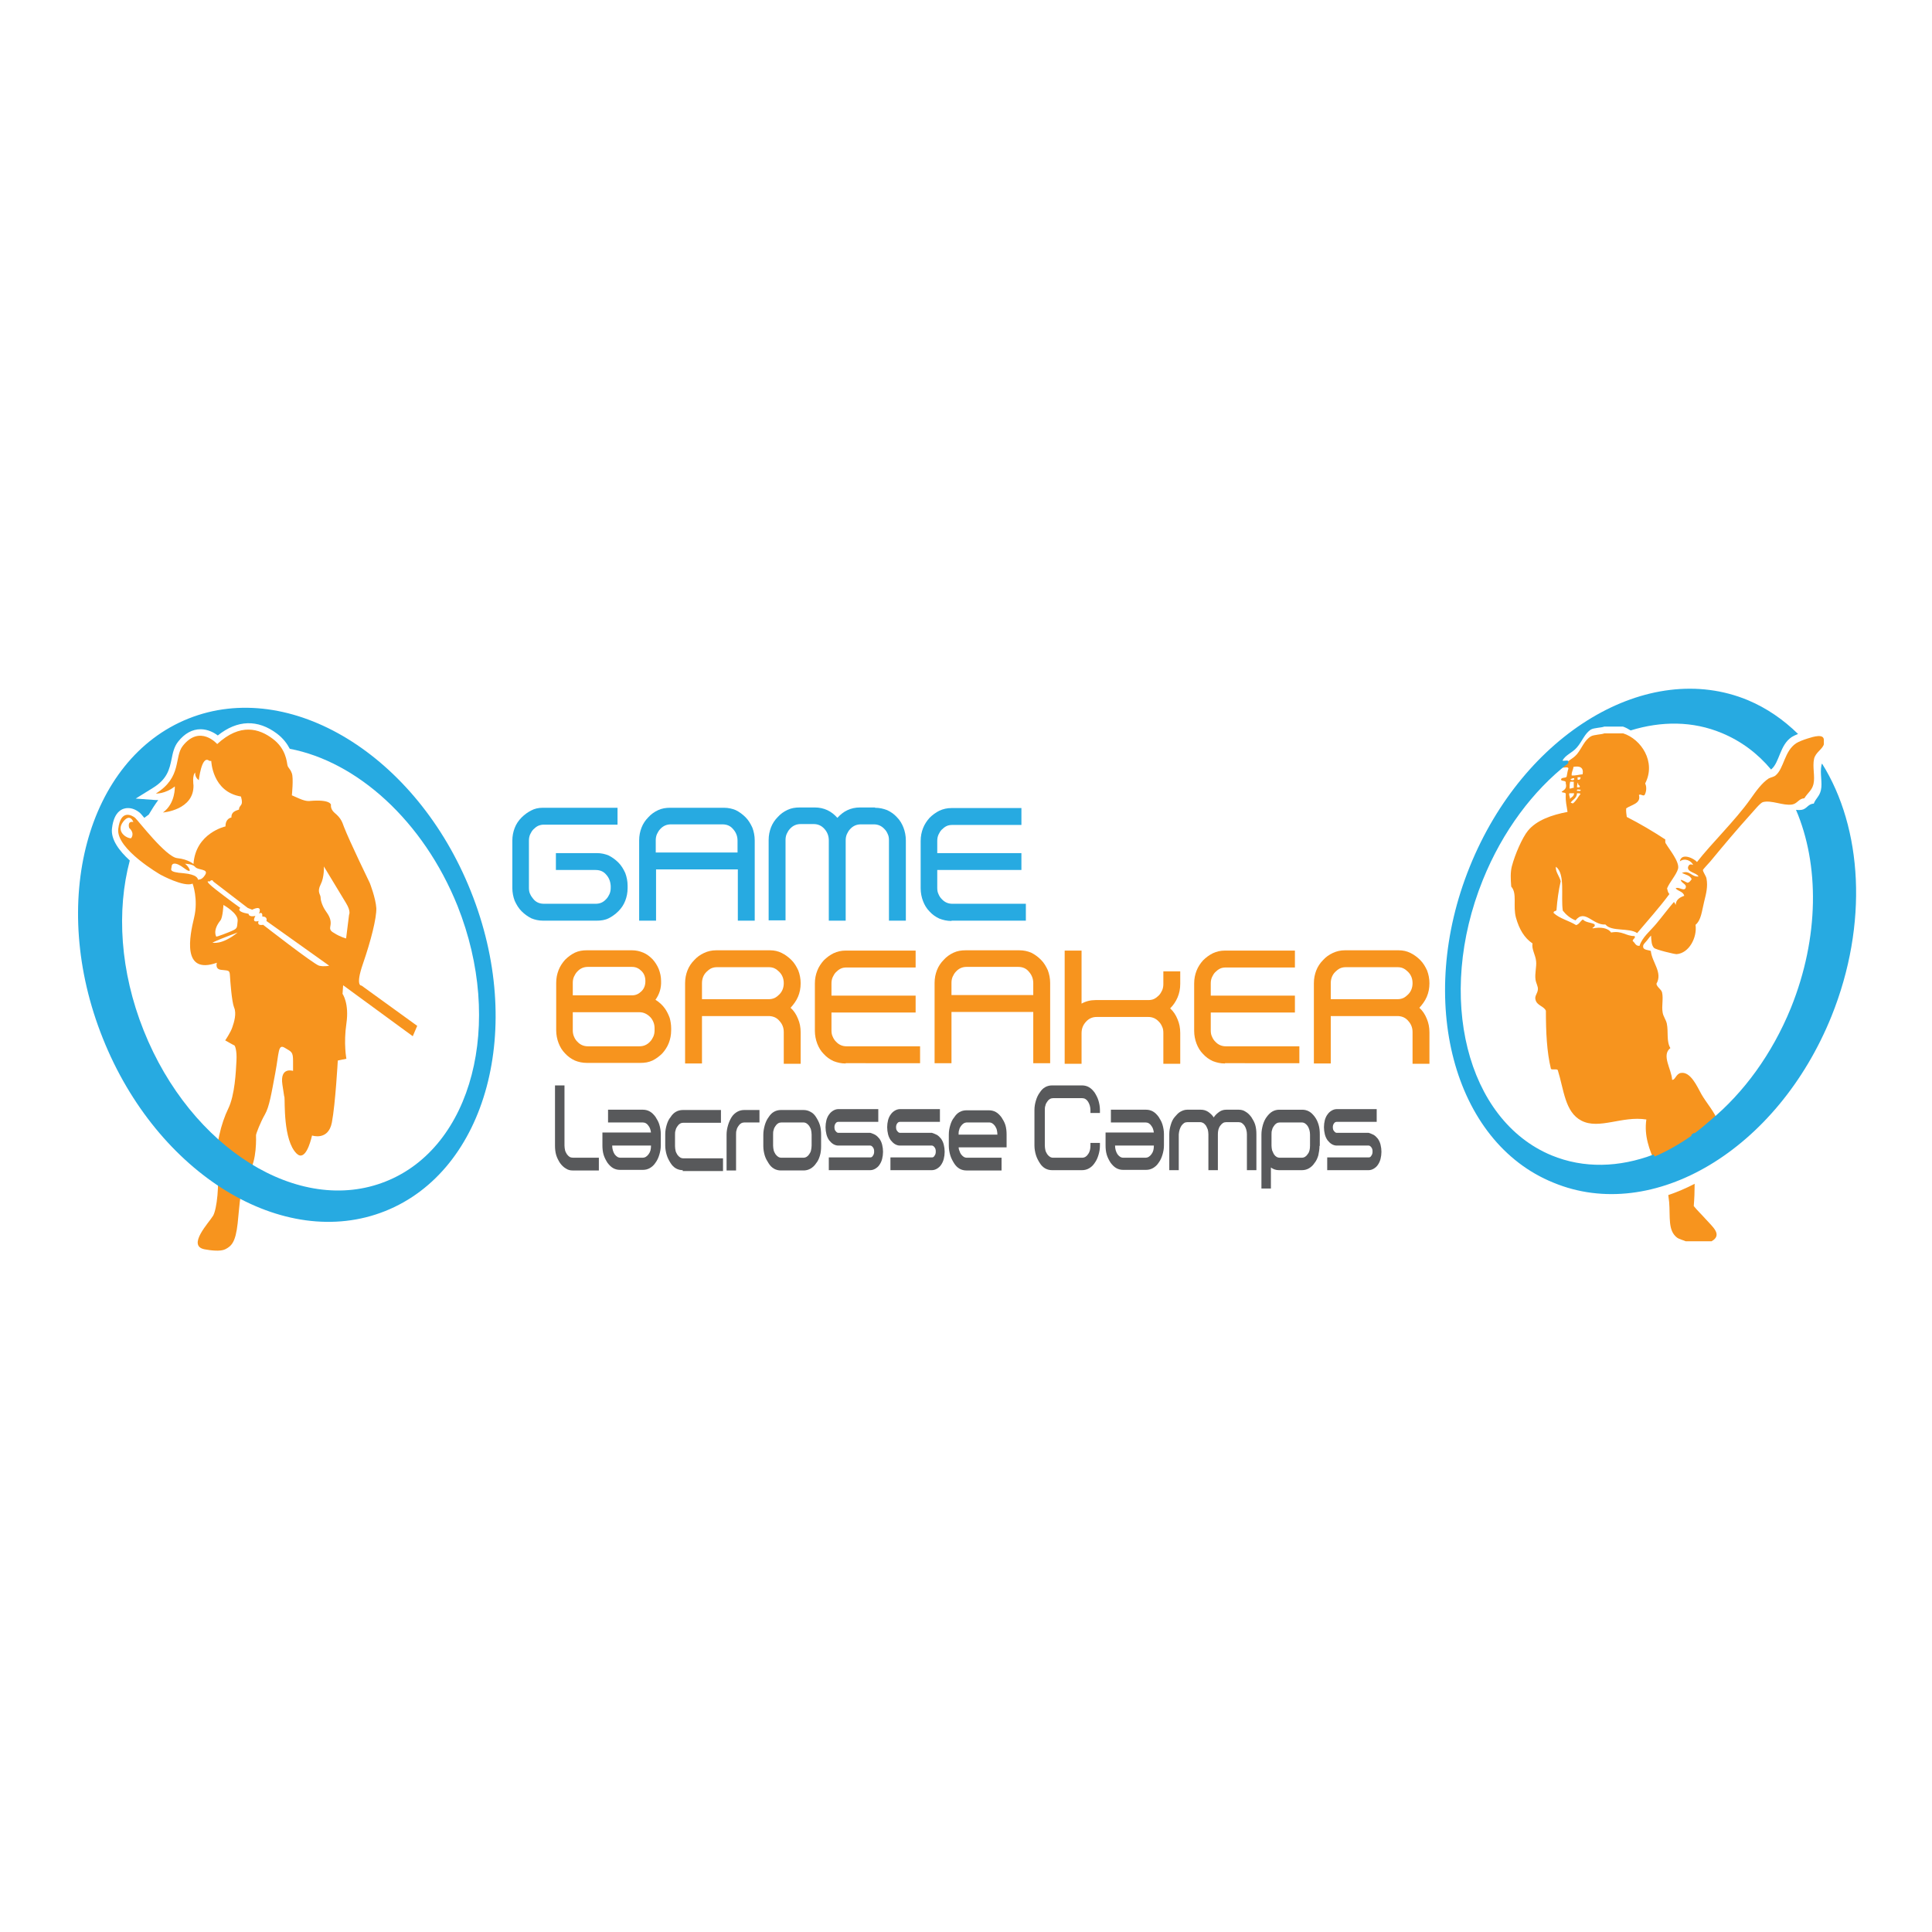 <?xml version="1.0" encoding="UTF-8"?> <svg xmlns="http://www.w3.org/2000/svg" xmlns:xlink="http://www.w3.org/1999/xlink" version="1.1" id="layer" x="0px" y="0px" viewBox="0 0 652 652" style="enable-background:new 0 0 652 652;" xml:space="preserve"> <style type="text/css"> .st0{fill:#27AAE1;} .st1{fill:#F7941E;} .st2{fill-rule:evenodd;clip-rule:evenodd;fill:#F7941E;} .st3{fill-rule:evenodd;clip-rule:evenodd;fill:#27AAE1;} .st4{fill:#58595B;} </style> <g> <path class="st0" d="M183.2,272.6h25.2v5.7h-24.8c-0.7,0-1.3,0.1-2,0.4c-0.6,0.3-1.1,0.7-1.6,1.2c-0.5,0.5-0.8,1.1-1.1,1.7 c-0.3,0.7-0.4,1.4-0.4,2.1v15.9c0,0.8,0.1,1.5,0.4,2.1c0.3,0.7,0.7,1.2,1.1,1.7c0.9,1.1,2.1,1.6,3.6,1.6h17.4 c1.5,0,2.6-0.5,3.6-1.6c0.5-0.5,0.8-1.1,1.1-1.7c0.3-0.7,0.4-1.4,0.4-2.1V299c-0.1-1.6-0.6-2.8-1.5-3.8c-0.9-1.1-2.1-1.6-3.6-1.6 h-13.4v-5.7h13.8c1.5,0,2.8,0.3,4,0.8c1.2,0.6,2.3,1.4,3.3,2.4c1,1,1.7,2.2,2.3,3.5c0.5,1.3,0.8,2.8,0.8,4.3v0.7v0.1 c0,1.6-0.3,3-0.8,4.3c-0.5,1.3-1.3,2.5-2.3,3.5c-1,1-2.1,1.8-3.3,2.4c-1.2,0.6-2.6,0.8-4,0.8h-18.1c-1.5,0-2.8-0.3-4-0.8 c-1.2-0.6-2.3-1.4-3.3-2.4c-1-1-1.7-2.2-2.3-3.5c-0.5-1.3-0.8-2.8-0.8-4.3v-16c0-1.6,0.3-3,0.8-4.3c0.5-1.3,1.3-2.5,2.3-3.5 c1-1,2.1-1.8,3.3-2.4C180.4,272.9,181.7,272.6,183.2,272.6z"></path> <path class="st0" d="M251.6,275.8c1,1,1.7,2.2,2.3,3.5c0.5,1.3,0.8,2.8,0.8,4.3v27.1h-5.7v-17.3h-27.6v17.3h-5.7v-27.1 c0-1.6,0.3-3,0.8-4.3c0.5-1.3,1.3-2.5,2.3-3.5c0.9-1,2-1.8,3.3-2.4c1.3-0.6,2.6-0.8,4.1-0.8h18.1c1.5,0,2.8,0.3,4,0.8 C249.5,274,250.6,274.8,251.6,275.8z M248.9,283.7c0-1.5-0.5-2.8-1.5-3.9c-0.9-1.1-2.1-1.6-3.6-1.6h-17.4c-1.4,0-2.6,0.5-3.6,1.6 c-0.5,0.5-0.8,1.1-1.1,1.7c-0.3,0.7-0.4,1.4-0.4,2.1v4.1h27.6V283.7z"></path> <path class="st0" d="M295.3,272.6c1.5,0,2.8,0.3,4.1,0.8c1.3,0.6,2.4,1.4,3.3,2.4c1,1,1.7,2.2,2.2,3.5c0.5,1.3,0.8,2.8,0.8,4.3 v27.1h-5.7v-27.1c0-0.8-0.1-1.5-0.4-2.1c-0.3-0.7-0.6-1.2-1.1-1.7c-1-1.1-2.2-1.6-3.6-1.6h-4.4c-1.4,0-2.6,0.5-3.6,1.6 c-0.5,0.5-0.8,1.1-1.1,1.7c-0.3,0.7-0.4,1.4-0.4,2.1v27.1h-5.7v-27.1c0-1.5-0.5-2.8-1.5-3.9c-1-1.1-2.2-1.6-3.6-1.6h-4.4 c-1.4,0-2.6,0.5-3.6,1.6c-0.5,0.5-0.8,1.1-1.1,1.7c-0.3,0.7-0.4,1.4-0.4,2.1v27.1h-5.7v-27.1c0-1.6,0.3-3,0.8-4.3 c0.5-1.3,1.3-2.5,2.3-3.5c0.9-1,2-1.8,3.3-2.4c1.3-0.6,2.6-0.8,4.1-0.8h5.1c1.5,0,2.9,0.3,4.2,0.9c1.3,0.6,2.4,1.5,3.4,2.6 c1-1.1,2.1-2,3.4-2.6c1.3-0.6,2.7-0.9,4.2-0.9H295.3z"></path> <path class="st0" d="M321.1,310.8c-1.5,0-2.8-0.3-4.1-0.8c-1.3-0.6-2.4-1.4-3.3-2.4c-1-1-1.7-2.2-2.2-3.5c-0.5-1.3-0.8-2.8-0.8-4.3 v-16c0-1.6,0.3-3,0.8-4.3c0.5-1.3,1.3-2.5,2.2-3.5c1-1,2.1-1.8,3.3-2.4c1.3-0.6,2.6-0.9,4.1-0.9h23.6v5.7h-23.3 c-0.7,0-1.4,0.1-2,0.4c-0.6,0.3-1.1,0.7-1.6,1.2c-0.5,0.5-0.8,1.1-1.1,1.7c-0.3,0.7-0.4,1.4-0.4,2.1v4.1h28.4v5.7h-28.4v6 c0,0.8,0.1,1.5,0.4,2.1c0.3,0.7,0.6,1.2,1.1,1.7c1,1.1,2.2,1.6,3.6,1.6h24.8v5.7H321.1z"></path> </g> <g> <path class="st1" d="M221.2,337.4c1.3,0.8,2.4,1.8,3.3,3.1c0.6,0.9,1.1,1.9,1.5,3c0.3,1.1,0.5,2.3,0.5,3.5v0.7c0,1.6-0.3,3-0.8,4.3 c-0.5,1.3-1.3,2.5-2.2,3.5c-1,1-2.1,1.8-3.3,2.4c-1.3,0.6-2.6,0.8-4.1,0.8H198c-1.4,0-2.8-0.3-4-0.8c-1.3-0.6-2.4-1.4-3.3-2.4 c-1-1-1.7-2.2-2.2-3.5c-0.5-1.3-0.8-2.8-0.8-4.3v-16c0-1.6,0.3-3,0.8-4.3c0.5-1.3,1.3-2.5,2.2-3.5c1-1,2.1-1.8,3.3-2.4 c1.3-0.6,2.6-0.8,4-0.8h15.3c1.4,0,2.6,0.3,3.8,0.8c1.2,0.5,2.2,1.3,3.1,2.2c0.9,1,1.6,2.1,2.1,3.3c0.5,1.3,0.8,2.6,0.8,4.1 C223.2,333.5,222.5,335.6,221.2,337.4z M193.3,335.9h20c1.3,0,2.3-0.5,3.2-1.4c0.9-0.9,1.3-2,1.3-3.4s-0.4-2.5-1.3-3.4 c-0.9-0.9-1.9-1.4-3.2-1.4h-14.9c-1.4,0-2.6,0.5-3.6,1.6c-0.5,0.5-0.8,1.1-1.1,1.7c-0.3,0.7-0.4,1.4-0.4,2.1V335.9z M220.9,347 c0-0.7-0.1-1.4-0.4-2.1c-0.3-0.7-0.6-1.2-1.1-1.7c-1-1-2.2-1.6-3.6-1.6h-22.5v6.1c0,0.7,0.1,1.4,0.4,2.1c0.3,0.7,0.6,1.2,1.1,1.7 c1,1.1,2.2,1.6,3.6,1.6h17.4c1.4,0,2.6-0.5,3.6-1.6c0.5-0.5,0.8-1.1,1.1-1.7c0.3-0.7,0.4-1.4,0.4-2.1V347z"></path> <path class="st1" d="M264.5,358.9v-10.6c0-1.5-0.5-2.7-1.4-3.7c-0.9-1.1-2-1.6-3.4-1.7h-22.8v16h-5.7v-16v-11.1 c0-1.6,0.3-3,0.8-4.3c0.5-1.3,1.3-2.5,2.3-3.5c0.9-1,2-1.8,3.3-2.4c1.3-0.6,2.6-0.9,4.1-0.9h18.1c1.5,0,2.8,0.3,4,0.9 c1.2,0.6,2.3,1.4,3.3,2.4c1,1,1.7,2.2,2.3,3.5c0.5,1.3,0.8,2.8,0.8,4.3c0,1.7-0.3,3.2-0.9,4.6c-0.6,1.4-1.5,2.6-2.5,3.7 c1.1,1,1.9,2.2,2.5,3.7c0.6,1.4,0.9,2.9,0.9,4.6v10.6H264.5z M259.4,337.2c0.7,0,1.3-0.1,2-0.4c0.6-0.3,1.1-0.7,1.6-1.2 c1-1,1.5-2.3,1.5-3.8c0-1.5-0.5-2.8-1.5-3.8c-0.5-0.5-1-0.9-1.6-1.2c-0.6-0.3-1.3-0.4-2-0.4H242c-0.7,0-1.3,0.1-2,0.4 c-0.6,0.3-1.1,0.7-1.6,1.2c-1,1-1.5,2.3-1.5,3.8v5.4H259.4z"></path> <path class="st1" d="M285.4,358.9c-1.5,0-2.8-0.3-4.1-0.8c-1.3-0.6-2.4-1.4-3.3-2.4c-1-1-1.7-2.2-2.2-3.5c-0.5-1.3-0.8-2.8-0.8-4.3 v-16c0-1.6,0.3-3,0.8-4.3c0.5-1.3,1.3-2.5,2.2-3.5c1-1,2.1-1.8,3.3-2.4c1.3-0.6,2.6-0.9,4.1-0.9H309v5.7h-23.3 c-0.7,0-1.4,0.1-2,0.4c-0.6,0.3-1.1,0.7-1.6,1.2c-0.5,0.5-0.8,1.1-1.1,1.7c-0.3,0.7-0.4,1.4-0.4,2.1v4.1H309v5.7h-28.4v6 c0,0.8,0.1,1.5,0.4,2.1c0.3,0.7,0.6,1.2,1.1,1.7c1,1.1,2.2,1.6,3.6,1.6h24.8v5.7H285.4z"></path> <path class="st1" d="M351.3,323.9c1,1,1.7,2.2,2.3,3.5c0.5,1.3,0.8,2.8,0.8,4.3v27.1h-5.7v-17.3h-27.6v17.3h-5.7v-27.1 c0-1.6,0.3-3,0.8-4.3c0.5-1.3,1.3-2.5,2.3-3.5c0.9-1,2-1.8,3.3-2.4c1.3-0.6,2.6-0.8,4.1-0.8H344c1.5,0,2.8,0.3,4,0.8 C349.2,322.1,350.3,322.9,351.3,323.9z M348.7,331.8c0-1.5-0.5-2.8-1.5-3.9c-0.9-1.1-2.1-1.6-3.6-1.6h-17.4c-1.4,0-2.6,0.5-3.6,1.6 c-0.5,0.5-0.8,1.1-1.1,1.7c-0.3,0.7-0.4,1.4-0.4,2.1v4.1h27.6V331.8z"></path> <path class="st1" d="M392.6,358.9v-10.3c0-0.8-0.1-1.5-0.4-2.1c-0.3-0.7-0.6-1.2-1.1-1.7c-1-1.1-2.2-1.6-3.6-1.6h-17.4 c-1.4,0-2.6,0.5-3.6,1.6c-1,1.1-1.5,2.3-1.5,3.9v10.3h-5.7v-38.2h5.7v17.9c1.4-0.8,3-1.2,4.7-1.2h17.8c0.7,0,1.4-0.1,2-0.4 c0.6-0.3,1.1-0.7,1.6-1.2c0.5-0.5,0.8-1.1,1.1-1.7c0.3-0.7,0.4-1.4,0.4-2.1V329v-1.2h5.7v4.2c0,1.7-0.3,3.2-0.9,4.6 c-0.6,1.4-1.4,2.6-2.5,3.7c1.1,1,1.9,2.2,2.5,3.7c0.6,1.4,0.9,2.9,0.9,4.6v10.4H392.6z"></path> <path class="st1" d="M413.4,358.9c-1.5,0-2.8-0.3-4.1-0.8c-1.3-0.6-2.4-1.4-3.3-2.4c-1-1-1.7-2.2-2.2-3.5c-0.5-1.3-0.8-2.8-0.8-4.3 v-16c0-1.6,0.3-3,0.8-4.3c0.5-1.3,1.3-2.5,2.2-3.5c1-1,2.1-1.8,3.3-2.4c1.3-0.6,2.6-0.9,4.1-0.9H437v5.7h-23.3 c-0.7,0-1.4,0.1-2,0.4c-0.6,0.3-1.1,0.7-1.6,1.2c-0.5,0.5-0.8,1.1-1.1,1.7c-0.3,0.7-0.4,1.4-0.4,2.1v4.1H437v5.7h-28.4v6 c0,0.8,0.1,1.5,0.4,2.1c0.3,0.7,0.6,1.2,1.1,1.7c1,1.1,2.2,1.6,3.6,1.6h24.8v5.7H413.4z"></path> <path class="st1" d="M476.7,358.9v-10.6c0-1.5-0.5-2.7-1.4-3.7c-0.9-1.1-2-1.6-3.4-1.7h-22.8v16h-5.7v-16v-11.1 c0-1.6,0.3-3,0.8-4.3c0.5-1.3,1.3-2.5,2.3-3.5c0.9-1,2-1.8,3.3-2.4c1.3-0.6,2.6-0.9,4.1-0.9H472c1.5,0,2.8,0.3,4,0.9 c1.2,0.6,2.3,1.4,3.3,2.4c1,1,1.7,2.2,2.3,3.5c0.5,1.3,0.8,2.8,0.8,4.3c0,1.7-0.3,3.2-0.9,4.6c-0.6,1.4-1.5,2.6-2.5,3.7 c1.1,1,1.9,2.2,2.5,3.7c0.6,1.4,0.9,2.9,0.9,4.6v10.6H476.7z M471.6,337.2c0.7,0,1.3-0.1,2-0.4c0.6-0.3,1.1-0.7,1.6-1.2 c1-1,1.5-2.3,1.5-3.8c0-1.5-0.5-2.8-1.5-3.8c-0.5-0.5-1-0.9-1.6-1.2c-0.6-0.3-1.3-0.4-2-0.4h-17.4c-0.7,0-1.3,0.1-2,0.4 c-0.6,0.3-1.1,0.7-1.6,1.2c-1,1-1.5,2.3-1.5,3.8v5.4H471.6z"></path> </g> <g> <path class="st2" d="M54.2,295.2c0,0,7.9,4.3,10.8,3c0,0,2,5.3,0.5,11.5c-1.5,6.2-4.2,19.4,7.7,15.2c0,0-0.8,2.2,1.5,2.4 c2.4,0.3,2.8,0,2.9,1.9c0.1,1.8,0.6,8.8,1.4,10.8c0.9,2,0,5-0.6,6.7c-0.6,1.8-2.4,4.4-2.4,4.4s2.8,1.6,3.1,1.7 c0.2,0.1,0.9,1.7,0.7,5.2c-0.2,3.6-0.5,11.5-2.8,16.2c-2.3,4.7-4.5,12.8-3.7,19.2c0.8,6.3-0.1,14.7-1.4,16.9 c-1.3,2.2-8.9,10.1-2.9,11.3c2.1,0.4,5.4,0.8,7,0c2.2-1.1,3.5-2.5,4.2-8.7c0.7-6.2,0.8-13.4,3.7-17.2c2.9-3.8,2.5-12.2,2.5-12.6 c0-0.5,1.5-4.4,3-7c1.5-2.6,2.2-7.1,3.5-14c1.3-6.9,0.9-9.9,3.2-8.5c2.3,1.4,2.8,1.3,2.8,4.5v3.3c0,0-4.5-1.5-3.6,4.6 c0.9,6.2,0.5,3.1,0.7,4.3c0.2,1.2-0.5,14.5,4.1,19c2.9,2.8,4.7-4,5.1-5.7c0.1-0.2,0.1-0.4,0.1-0.4s5.5,1.9,6.7-4.4 c1.2-6.3,2-20.9,2-20.9l2.9-0.6c0,0-1-5.1,0-11.9c1-6.8-1.3-10-1.3-10l0.2-2.9l23.5,17.2l1.5-3.5l-18.8-13.6c0,0-2.2,0.4,0.5-7.4 c2.7-7.8,4.6-15.4,4.5-18.7c-0.2-3.4-2.2-8.5-2.2-8.5s-6.8-14-8.7-18.9c-0.6-1.6-0.9-2.9-3.2-4.8c-1.5-1.3-1.2-2.7-1.2-2.7 s-0.1-1.9-7.1-1.3c0,0-1.1,0.3-3.6-0.8l-2.5-1.1c0,0,0.6-5.8,0-7.4c-0.6-1.7-1.3-1.8-1.5-2.8c-0.2-1-0.5-5.6-5-8.9 c-4.5-3.4-10.9-5.4-18.7,1.8c0,0-5.8-6.7-11.6,0.6c-3,3.8-0.2,10.6-9.1,16.1c0,0,3.1,0.2,6.4-2.4c0,0,0.3,5.7-4,8.8 c0,0,10.5-0.8,10.3-9.2c0,0-0.5-3.4,0.6-4.3c0,0-0.3,1.5,1.2,2.6c0,0,0.9-8.2,3.3-6.7c0,0,0.3,0.3,0.9,0.2c0,0,0.3,10.4,10,12 c0,0,0.7,2,0.1,2.8c-0.6,0.8-0.8,1.1-0.7,1.5c0,0.4-2.7,0.3-2.6,2.8c0,0-2,0.2-2,3c0,0-10.1,2.2-10.8,12.7c0,0-1.7-1.6-5.5-2 c-3.8-0.4-13.1-12.6-14.2-13.6c-1.1-0.9-4.9-3-5.7,3.8C39.2,286.6,54.2,295.2,54.2,295.2 M111.6,311.5c0-1.5-0.7-2.7-1.7-4.1 c-1-1.4-1.7-3.4-1.7-4.5c0-1.1-1.3-1.8,0-4.4c1.3-2.5,1.1-6.1,1.1-6.1s5.8,9.6,7.5,12.4c1.7,2.8,1,3.9,1,3.9l-1,8c0,0-2-0.5-4-1.8 C110.7,313.8,111.6,313,111.6,311.5 M71.7,318.1c3.4-1.6,8.5-3.4,8.5-3.4C74.7,319.1,71.7,318.1,71.7,318.1 M77.2,314.6 c-3.2,1.3-4.2,1.5-4.2,1.5s-1.4-2,1.4-5.5c0.8-1,1-5.2,1-5.2s5.1,2.8,4.8,5.4C79.9,313.3,80.4,313.3,77.2,314.6 M70.7,297.5 c1-1,1.3,0,1.3,0l11.6,8.9l1.5,0.6c3.8-1.8,2.3,1.3,2.3,1.3c1.4-0.8,1.1,1,1.1,1c2,0,1.4,1.5,1.4,1.5l21.2,15.1c0,0-1.7,0.4-3.4,0 c-1.7-0.4-18.9-13.8-18.9-13.8c-2.4,0.4-1.5-1.3-1.5-1.3c-2.7,0.8-1.1-1.7-1.1-1.7c-2.4,0.5-2.3-0.7-2.3-0.7c-4.6-0.8-2.8-2-2.8-2 s-4.2-3-8.4-6.3C68.4,296.7,70.7,297.5,70.7,297.5 M57.9,292.5c0-1,1-2,4.4,0.6c3.4,2.5,0.9-1.5,0-1.6c-0.2,0-0.3,0,0,0 c0,0,0,0,0,0c0.6,0,2.7,0.1,3.5,1c1,1.3,4.8,0.6,3.4,2.8c-1.2,1.9-2.2,1.4-2.4,1.6c0,0.1,0,0.2,0,0.2c0-0.1,0-0.2,0-0.2 c0-0.5-0.5-1.8-4.8-2.2C56.6,294.3,57.9,293.4,57.9,292.5 M41.5,277.4c2.4-3.2,3.5,0,3.5,0c-2.2-0.4-1.4,2-1.4,2 c2.1,2,0.6,3.5,0.6,3.5C42.6,282.9,39.1,280.6,41.5,277.4"></path> <path class="st3" d="M158.9,300.8c-18.3-45.9-61-72-95.3-58.3c-34.3,13.7-47.3,62-28.9,107.9c18.3,45.9,61,72,95.3,58.3 C164.3,395,177.3,346.7,158.9,300.8 M130.2,398.7c-29.2,11.7-65.8-11.1-81.7-50.9c-8-20-9.2-40.5-4.7-57.4c-3.5-3.2-6.5-7.1-6-10.9 c0.7-5.9,3.7-6.8,5.4-6.8c2,0,3.5,1.2,4,1.6c0.3,0.3,0.7,0.7,1.5,1.7l1.5-1.1c1-1.7,2.1-3.4,3.2-4.9c-0.2,0-0.3,0-0.4,0l-0.4,0 l-6.8-0.5l5.8-3.6c4.9-3,5.6-6.4,6.3-9.7c0.4-2,0.8-4.1,2.2-5.9c2.2-2.8,4.8-4.2,7.6-4.2c2.4,0,4.5,1.1,5.8,2.1 c6.6-5.3,13.5-5.5,20-0.6c2.1,1.6,3.4,3.4,4.3,5.1c22.6,4.3,45,24.2,56.6,53C170.2,345.4,159.4,387.1,130.2,398.7"></path> <path class="st2" d="M571.9,399.5c0,2.6-0.1,5.1-0.3,7.5c0.9,1.2,2.5,2.7,4.1,4.5c2.1,2.4,5.8,5.2,1.9,7.4h-8.7 c-0.9-0.4-2.2-0.7-2.9-1.2c-3.2-2.4-2.3-7-2.7-12c-0.1-0.8-0.2-1.6-0.3-2.4C566,402.3,569,401,571.9,399.5"></path> <path class="st2" d="M612,264.6c0.6-2.6-0.4-5.7,0.2-8.5c0.5-2.2,2.8-3.2,3.3-4.9v-1.4c0.1-2.3-3.5-1.2-5.4-0.6 c-1.6,0.5-3.1,1.1-3.9,1.6c-4.1,2.7-4.1,8.5-7,10.9c-0.6,0.5-1.5,0.6-2.3,1c-2.3,1.5-4.3,4.3-6.2,7c-5.1,7.2-13.2,15-18,21.2 c-1-1.2-5.3-3.3-5.8-0.2c1.7-1.3,3.9-0.2,4.5,1.2c-1.1-0.4-1.4-0.1-1.7,0.6c-0.5,1.9,3,2,3.5,3.3c-2.4,0.2-3-2.3-5.6-1.2 c1.2,0.6,2.8,0.8,3.3,2.1c-0.4,0.5-0.7,1.1-1.4,1.2c-0.8-0.3-1.4-0.8-2.3-1c0.2,1.3,2.3,1.4,1.6,2.9c-0.7,1-2.4-0.7-3.3,0 c0.8,1,2.5,1,2.9,2.5c-1.4,0.5-2.8,1.2-2.9,3.1c-0.2-0.3-0.3-0.8-0.6-1c-2,2.3-3.9,4.9-6,7.4c-2,2.4-4.7,4.5-5.6,7.4 c-1.4,0.1-1.5-1.1-2.3-1.6c-0.1-0.7,1.2-1.1,0.6-1.7c-3,0-4.1-1.9-7.9-1.2c-1.1-1.6-3.6-1.9-6.2-1.4c-0.4-0.3,1.1-0.4,0.6-1.4 c-1.2-0.6-3.1-0.6-3.9-1.6c-0.9,0.5-1.2,1.6-2.3,1.9c-2.4-1.5-5.6-2.2-7.6-4.1c-0.1-0.9,1.1-0.4,1-1.2c0.2-2.8,0.7-6.6,1.4-9.5 c-0.4-1.7-1.9-3.3-1.6-4.9c3.2,2.5,1.6,9.8,2.3,14.8c1.1,1.4,2.5,2.6,4.3,3.3c3.2-4,5.8,1.7,10.1,1.4c2,2.5,8,1,10.7,2.9 c3.7-4.4,7.5-8.6,10.9-13.2c-0.5-0.4-0.6-1.1-0.8-1.9c0.9-2.2,3.1-4.5,3.7-6.6c0.6-2.3-3-6.6-4.1-8.5c-0.3-0.3-0.2-0.9-0.2-1.4 c-4.1-2.7-8.5-5.3-13-7.6c-0.1-0.9-0.3-1.7-0.2-2.9c1.7-1.2,5.1-1.6,4.3-4.5c0.5-0.5,1.4,0.5,1.9,0c0.6-1,0.8-2.7,0.2-3.9 c3.8-7.3-1.4-15-7.4-16.9h-6.4c-0.9,0.4-3.5,0.4-4.5,1c-2.2,1.3-3,3.9-4.7,6c-1.6,1.9-4,2.5-5,4.5c0.6,0.2,2.1-0.4,2.1,0.4 c-0.3,0.8-0.4,1.7-0.6,2.7c-0.3,0.6-1.8,0.1-1.9,1c0.2,0.7,1.8,0.1,1.6,1.2c0.5,1.9-0.6,2.3-1.4,2.9c0.3,0.5,1.6,0,1.4,1 c-0.1,2.5,0.3,3.5,0.6,5.8c-5.3,1-10.5,2.8-13.4,6.4c-1.8,2.2-4.3,7.8-5.4,12c-0.5,2-0.4,4.2-0.2,6.8c2.1,2.3,0.5,6.5,1.6,10.5 c1.1,3.9,2.8,6.8,5.6,8.7c-0.4,1.9,1,3.8,1.2,6c0.2,1.8-0.5,4.2-0.2,6.2c0.2,1.3,0.9,2.3,0.8,3.3c-0.1,1.4-1.2,2.2-0.8,3.5 c0.5,2,2.8,2.1,3.5,3.7c0,7.1,0.3,13.9,1.7,19.6c0.4,0.5,1.8-0.1,2.3,0.4c2.1,6.7,2.4,14.2,8,17.1c6,3.1,13.7-1.7,21.9-0.4 c-0.8,5.5,1,10.2,3.1,14.9c4.3-1.8,8.5-4.2,12.6-7c0-0.8,0-1.6,0.1-2.3c0.3,0.6,0.6,1.1,1,1.6c2.5-1.8,5-3.9,7.4-6.1 c-0.1-0.2-0.1-0.5-0.2-0.7c-0.8-2.7-3.8-6.1-5.4-8.9c-1.5-2.7-3.7-7.8-7-7.2c-1.6,0.3-1.9,2.5-2.9,2.3c-0.2-3.6-3.7-8.3-0.6-10.7 c-1.4-2.4-0.6-5.4-1.2-8.3c-0.3-1.3-1.2-2.4-1.4-3.7c-0.4-2.3,0.3-4.6-0.2-6.8c-0.3-1.1-1.7-1.7-1.9-2.9c2.2-3.8-1.5-7.2-1.9-11.1 c-0.9-0.3-2.1-0.3-2.5-1c-0.4-1.1,0.5-1.6,1.2-2.5c0.5-0.6,1.6-2.2,1.4-1.4c0.1,1.4,0.1,3,1,3.9c0.6,0.6,6.8,2.1,7.6,2.1 c4.2-0.3,7-5.6,6.4-9.9c1.9-1.6,2.1-4.5,2.9-7.8c0.7-2.8,1.3-5.1,0.8-7.8c-0.1-0.8-1.3-2.4-1.2-2.9c0-0.2,1.8-2.1,2.5-2.9 c4.7-5.7,9-10.8,13.6-15.9c1-1.1,3.2-3.8,4.1-4.1c2.9-0.8,6.9,1.3,9.9,0.8c1.8-0.3,2.2-2,4.1-2.1 C610.2,267.4,611.5,266.7,612,264.6 M529.7,266.1c0-0.8,0-1.7,0.2-2.3h1.2v2.1C530.5,265.8,530.4,266.2,529.7,266.1 M531.2,262.6 c0.4,0.9-1.1,0.8-1.2,0.4C530.3,262.8,530.7,262.6,531.2,262.6 M531,258.8c2.2-0.4,3.5,0.2,3.1,2.5c-1.3,0.1-2.3,0.5-3.7,0.4 C530.3,260.5,530.9,259.9,531,258.8 M532.6,264.2c-0.3,0.9,1,0.8,0.4,1.5h-0.8C532.2,265.1,532.4,263.8,532.6,264.2 M533.4,262.3 c0,0.6-0.3,1-1,0.8v-0.8H533.4 M533.4,266.5c0.2,0.7-0.8,0.3-1.2,0.4C532,266.1,533,266.6,533.4,266.5 M530.7,271.2 c0-0.3-0.6-0.1-0.6-0.4c0.7-1,2-1.4,2.1-3.1c0.5,0,1,0,1.2,0.2C532.5,269,531.9,270.4,530.7,271.2 M531.2,267.7 c0,1.1-0.9,1.3-1.4,1.9c0.1-0.8-0.4-1-0.2-1.9H531.2"></path> <path class="st3" d="M496,292.5c18.2-45.1,60.2-70.2,93.9-56.2c6.4,2.7,12,6.6,16.9,11.4c-0.8,0.3-1.6,0.7-2.1,1 c-4.1,2.7-4.1,8.5-6.9,10.9c0,0-0.1,0-0.1,0.1c-4.5-5.4-10.1-9.6-16.6-12.3c-9.8-4.1-20.4-4.1-30.8-0.9c-0.8-0.5-1.7-1-2.6-1.3 h-6.3c-0.9,0.4-3.5,0.4-4.5,1c-2.1,1.3-2.9,3.9-4.7,6c-1.6,1.9-3.9,2.5-4.9,4.5c0.6,0.2,2.1-0.4,2,0.4c-0.1,0.2-0.1,0.4-0.1,0.5 c-11.8,9.2-22.1,22.8-28.8,39.4c-15.9,39.4-5.5,81,23.2,92.9c10.9,4.5,22.9,4.1,34.5-0.3c0.1,0.2,0.2,0.5,0.3,0.7 c4.2-1.8,8.4-4.2,12.4-7c0-0.1,0-0.2,0-0.4c0.3-0.2,0.6-0.4,0.9-0.6c0,0.1,0.1,0.1,0.1,0.2c1.9-1.4,3.7-2.9,5.5-4.5 c11.1-9.2,20.7-22.2,27.1-37.9c9.6-23.8,9.6-48.4,1.7-66.8c0.7,0.1,1.3,0.1,1.9,0c1.8-0.3,2.1-2,4.1-2.1c0.7-1.8,1.9-2.4,2.4-4.5 c0.6-2.6-0.4-5.7,0.2-8.5c0-0.2,0.1-0.3,0.2-0.5c13.6,21.7,15.7,54.1,3.2,85.2c-18.2,45.1-60.2,70.2-93.9,56.2 C490.4,385.4,477.8,337.5,496,292.5"></path> </g> <g> <path class="st4" d="M193.4,390.7h8.7v4.3h-8.9c-0.8,0-1.6-0.2-2.3-0.7c-0.7-0.4-1.3-1-1.9-1.8c-0.5-0.8-1-1.7-1.3-2.7 c-0.3-1-0.4-2.1-0.4-3.2v-20.3h3.2v20.3c0,0.6,0.1,1.1,0.2,1.6c0.1,0.5,0.4,0.9,0.6,1.3c0.3,0.4,0.6,0.7,0.9,0.9 S193,390.7,193.4,390.7z"></path> <path class="st4" d="M219.7,382.3c-0.1-1-0.4-1.8-0.8-2.3c-0.5-0.8-1.2-1.2-2-1.2h-11.7v-4.3H217c0.8,0,1.6,0.2,2.3,0.6 c0.7,0.4,1.3,1,1.9,1.8c0.5,0.8,1,1.6,1.3,2.6c0.3,1,0.5,2.1,0.5,3.2v3.8c0,1.2-0.2,2.2-0.5,3.2c-0.3,1-0.7,1.9-1.3,2.7 c-0.5,0.8-1.2,1.4-1.9,1.8c-0.7,0.4-1.5,0.6-2.3,0.6h-7.8c-0.8,0-1.6-0.2-2.3-0.6c-0.7-0.4-1.3-1-1.9-1.8c-0.5-0.8-1-1.7-1.3-2.7 c-0.3-1-0.4-2.1-0.4-3.2v-4.3H219.7z M218.9,389.5c0.6-0.8,0.8-1.7,0.8-2.9l-13.1,0c0,1.1,0.3,2.1,0.8,2.9c0.6,0.8,1.2,1.2,2,1.2 h7.4C217.7,390.7,218.3,390.3,218.9,389.5z"></path> <path class="st4" d="M230.4,394.9c-0.8,0-1.6-0.2-2.3-0.6c-0.7-0.4-1.3-1-1.8-1.8c-0.5-0.8-1-1.7-1.3-2.7c-0.3-1-0.5-2.1-0.5-3.2 v-3.8c0-1.2,0.2-2.2,0.5-3.2c0.3-1,0.7-1.9,1.3-2.6c0.5-0.8,1.1-1.4,1.8-1.8c0.7-0.4,1.5-0.6,2.3-0.6h12.9v4.3h-12.7 c-0.8,0-1.5,0.4-2,1.2c-0.3,0.4-0.5,0.8-0.6,1.3c-0.2,0.5-0.2,1-0.2,1.6v3.8c0,0.6,0.1,1.1,0.2,1.6c0.1,0.5,0.4,0.9,0.6,1.3 c0.6,0.8,1.2,1.2,2,1.2H244v4.3H230.4z"></path> <path class="st4" d="M256.3,374.5v4.3h-5.1c-0.8,0-1.5,0.4-2,1.2c-0.3,0.4-0.5,0.8-0.6,1.3c-0.2,0.5-0.2,1-0.2,1.6v12.1h-3.2v-12.1 c0-1.1,0.2-2.2,0.5-3.2c0.3-1,0.7-1.9,1.2-2.7c0.5-0.8,1.2-1.4,1.9-1.8c0.7-0.4,1.5-0.6,2.3-0.6H256.3z"></path> <path class="st4" d="M275.4,377c0.5,0.8,1,1.7,1.3,2.7c0.3,1,0.4,2.1,0.4,3.3v3.8c0,1.2-0.1,2.2-0.4,3.2c-0.3,1-0.7,1.9-1.3,2.6 c-0.5,0.8-1.2,1.4-1.9,1.8c-0.7,0.4-1.5,0.6-2.3,0.6h-7.7c-0.8,0-1.6-0.2-2.3-0.6c-0.7-0.4-1.3-1-1.8-1.8c-0.5-0.8-1-1.6-1.3-2.6 c-0.3-1-0.5-2.1-0.5-3.2v-3.8c0-1.2,0.2-2.2,0.5-3.3c0.3-1,0.7-1.9,1.3-2.7c0.5-0.8,1.1-1.4,1.8-1.8c0.7-0.4,1.5-0.6,2.3-0.6h7.7 c0.8,0,1.6,0.2,2.3,0.6C274.3,375.6,274.9,376.2,275.4,377z M273.9,382.9c0-0.6-0.1-1.1-0.2-1.6c-0.1-0.5-0.4-0.9-0.6-1.3 c-0.6-0.8-1.2-1.2-2-1.2h-7.4c-0.8,0-1.5,0.4-2,1.2c-0.3,0.4-0.5,0.8-0.6,1.3c-0.2,0.5-0.2,1-0.2,1.6v3.7c0,0.6,0.1,1.1,0.2,1.6 c0.1,0.5,0.4,0.9,0.6,1.3c0.6,0.8,1.2,1.2,2,1.2h7.4c0.8,0,1.5-0.4,2-1.2c0.3-0.4,0.5-0.8,0.6-1.3c0.1-0.5,0.2-1,0.2-1.6V382.9z"></path> <path class="st4" d="M295.4,383c0.5,0.3,1,0.8,1.4,1.3c0.4,0.6,0.7,1.2,0.9,2c0.2,0.8,0.3,1.6,0.3,2.4c0,0.8-0.1,1.6-0.3,2.4 c-0.2,0.8-0.5,1.4-0.9,2c-0.4,0.6-0.9,1-1.4,1.3s-1.1,0.5-1.7,0.5h-14v-4.3h14c0.4,0,0.7-0.2,0.9-0.6c0.3-0.4,0.4-0.8,0.4-1.4 s-0.1-1-0.4-1.4c-0.3-0.4-0.6-0.6-0.9-0.6h-10.8c-0.6,0-1.2-0.2-1.7-0.5c-0.5-0.3-1-0.8-1.4-1.3c-0.4-0.6-0.7-1.2-0.9-2 c-0.2-0.8-0.3-1.6-0.3-2.4c0-0.8,0.1-1.6,0.3-2.4c0.2-0.7,0.5-1.4,0.9-1.9c0.4-0.6,0.9-1,1.4-1.3c0.5-0.3,1.1-0.5,1.7-0.5h13.5v4.3 h-13.5c-0.4,0-0.7,0.2-0.9,0.5c-0.3,0.4-0.4,0.8-0.4,1.3s0.1,1,0.4,1.3c0.3,0.4,0.6,0.6,0.9,0.6h10.8 C294.3,382.5,294.9,382.7,295.4,383z"></path> <path class="st4" d="M316.2,383c0.5,0.3,1,0.8,1.4,1.3c0.4,0.6,0.7,1.2,0.9,2c0.2,0.8,0.3,1.6,0.3,2.4c0,0.8-0.1,1.6-0.3,2.4 c-0.2,0.8-0.5,1.4-0.9,2c-0.4,0.6-0.9,1-1.4,1.3s-1.1,0.5-1.7,0.5h-14v-4.3h14c0.4,0,0.7-0.2,0.9-0.6c0.3-0.4,0.4-0.8,0.4-1.4 s-0.1-1-0.4-1.4c-0.3-0.4-0.6-0.6-0.9-0.6h-10.8c-0.6,0-1.2-0.2-1.7-0.5c-0.5-0.3-1-0.8-1.4-1.3c-0.4-0.6-0.7-1.2-0.9-2 c-0.2-0.8-0.3-1.6-0.3-2.4c0-0.8,0.1-1.6,0.3-2.4c0.2-0.7,0.5-1.4,0.9-1.9c0.4-0.6,0.9-1,1.4-1.3c0.5-0.3,1.1-0.5,1.7-0.5h13.5v4.3 h-13.5c-0.4,0-0.7,0.2-0.9,0.5c-0.3,0.4-0.4,0.8-0.4,1.3s0.1,1,0.4,1.3c0.3,0.4,0.6,0.6,0.9,0.6h10.8 C315.1,382.5,315.6,382.7,316.2,383z"></path> <path class="st4" d="M323.5,387.1c0,0.4,0.1,0.9,0.3,1.3c0.1,0.4,0.3,0.8,0.5,1.1c0.6,0.8,1.2,1.2,2,1.2H338v4.3h-11.9 c-0.8,0-1.6-0.2-2.3-0.6c-0.7-0.4-1.3-1-1.8-1.8c-0.5-0.8-1-1.7-1.3-2.7c-0.3-1-0.5-2.1-0.5-3.2v-3.8c0-1.2,0.2-2.2,0.5-3.2 c0.3-1,0.7-1.9,1.3-2.6c0.5-0.8,1.1-1.4,1.8-1.8c0.7-0.4,1.5-0.6,2.3-0.6h7.7c0.8,0,1.6,0.2,2.3,0.6c0.7,0.4,1.3,1,1.9,1.8 c0.5,0.8,1,1.6,1.3,2.6c0.3,1,0.4,2.1,0.4,3.2v4.3H323.5z M324.3,380c-0.3,0.4-0.5,0.8-0.6,1.3c-0.2,0.5-0.2,1-0.2,1.6h13.1 c0-0.6-0.1-1.1-0.2-1.6c-0.1-0.5-0.4-0.9-0.6-1.3c-0.6-0.8-1.2-1.2-2-1.2h-7.4C325.5,378.8,324.9,379.2,324.3,380z"></path> <path class="st4" d="M365.2,390.7c0.8,0,1.5-0.4,2-1.2c0.6-0.8,0.8-1.8,0.8-2.9v-0.9h3.2v0.9v0c0,1.2-0.2,2.2-0.5,3.2 c-0.3,1-0.7,1.9-1.3,2.7c-0.5,0.8-1.2,1.4-1.9,1.8c-0.7,0.4-1.5,0.6-2.3,0.6h-10.2c-0.8,0-1.6-0.2-2.3-0.6c-0.7-0.4-1.3-1-1.8-1.8 c-0.5-0.8-1-1.7-1.3-2.7c-0.3-1-0.5-2.1-0.5-3.2v-12c0-1.2,0.2-2.2,0.5-3.2c0.3-1,0.7-1.9,1.3-2.7c0.5-0.8,1.1-1.4,1.8-1.8 c0.7-0.4,1.5-0.6,2.3-0.6h10.2c0.8,0,1.6,0.2,2.3,0.6c0.7,0.4,1.3,1,1.9,1.8c0.5,0.8,1,1.7,1.3,2.7c0.3,1,0.5,2.1,0.5,3.2v1h-3.2 v-0.9c0-1.1-0.3-2.1-0.8-2.9c-0.5-0.8-1.2-1.2-2-1.2h-9.8c-0.8,0-1.5,0.4-2,1.2c-0.3,0.4-0.5,0.8-0.6,1.3c-0.2,0.5-0.2,1-0.2,1.6 v11.9c0,0.6,0.1,1.1,0.2,1.6c0.1,0.5,0.4,0.9,0.6,1.3c0.6,0.8,1.2,1.2,2,1.2H365.2z"></path> <path class="st4" d="M389.4,382.3c-0.1-1-0.4-1.8-0.8-2.3c-0.5-0.8-1.2-1.2-2-1.2h-11.7v-4.3h11.9c0.8,0,1.6,0.2,2.3,0.6 c0.7,0.4,1.3,1,1.9,1.8c0.5,0.8,1,1.6,1.3,2.6c0.3,1,0.5,2.1,0.5,3.2v3.8c0,1.2-0.2,2.2-0.5,3.2c-0.3,1-0.7,1.9-1.3,2.7 c-0.5,0.8-1.2,1.4-1.9,1.8c-0.7,0.4-1.5,0.6-2.3,0.6H379c-0.8,0-1.6-0.2-2.3-0.6c-0.7-0.4-1.3-1-1.9-1.8c-0.5-0.8-1-1.7-1.3-2.7 c-0.3-1-0.4-2.1-0.4-3.2v-4.3H389.4z M388.6,389.5c0.6-0.8,0.8-1.7,0.8-2.9l-13.1,0c0,1.1,0.3,2.1,0.8,2.9c0.6,0.8,1.2,1.2,2,1.2 h7.4C387.4,390.7,388,390.3,388.6,389.5z"></path> <path class="st4" d="M418.1,374.5c0.8,0,1.6,0.2,2.3,0.7c0.7,0.4,1.3,1,1.9,1.8c0.5,0.8,1,1.6,1.3,2.6c0.3,1,0.4,2.1,0.4,3.2v12.1 h-3.2v-12.1c0-1.1-0.3-2.1-0.8-2.9c-0.3-0.4-0.6-0.7-0.9-0.9c-0.3-0.2-0.7-0.3-1.1-0.3h-4.2c-0.4,0-0.8,0.1-1.1,0.3 c-0.3,0.2-0.6,0.5-0.9,0.9c-0.6,0.8-0.8,1.8-0.8,2.9v12.1h-3.2v-12.1c0-0.6-0.1-1.1-0.2-1.6c-0.2-0.5-0.4-0.9-0.6-1.3 c-0.3-0.4-0.6-0.7-0.9-0.9c-0.4-0.2-0.7-0.3-1.1-0.3h-4.3c-0.4,0-0.8,0.1-1.1,0.3c-0.3,0.2-0.6,0.5-0.9,0.9 c-0.5,0.8-0.8,1.7-0.9,2.9v12.1h-3.2v-12.1c0-1.2,0.2-2.2,0.5-3.2c0.3-1,0.7-1.9,1.3-2.6s1.2-1.4,1.9-1.8c0.7-0.4,1.5-0.7,2.3-0.7 h4.7c0.8,0,1.6,0.2,2.4,0.7c0.7,0.5,1.4,1.1,1.9,1.9c0.5-0.8,1.2-1.4,1.9-1.9c0.7-0.5,1.5-0.7,2.3-0.7H418.1z"></path> <path class="st4" d="M445.3,386.7c0,1.2-0.2,2.2-0.4,3.2c-0.3,1-0.7,1.9-1.3,2.6c-0.5,0.8-1.2,1.4-1.9,1.8 c-0.7,0.4-1.5,0.6-2.3,0.6h-7.8c-1,0-1.9-0.3-2.7-0.9v7.1h-3.2v-18.2c0-1.2,0.2-2.2,0.5-3.3c0.3-1,0.7-1.9,1.3-2.7s1.2-1.4,1.9-1.8 c0.7-0.4,1.5-0.6,2.3-0.6h7.8c0.8,0,1.6,0.2,2.3,0.6c0.7,0.4,1.3,1,1.9,1.8s1,1.7,1.3,2.7c0.3,1,0.4,2.1,0.4,3.3V386.7z M442.1,382.9c0-1.1-0.3-2.1-0.8-2.9c-0.6-0.8-1.2-1.2-2-1.2h-7.4c-0.8,0-1.5,0.4-2,1.2c-0.3,0.4-0.5,0.8-0.6,1.3 c-0.2,0.5-0.2,1-0.2,1.6v3.7c0,0.6,0.1,1.1,0.2,1.6c0.2,0.5,0.4,0.9,0.6,1.3c0.5,0.8,1.2,1.2,2,1.2h7.4c0.8,0,1.5-0.4,2-1.2 c0.6-0.7,0.8-1.7,0.8-2.9V382.9z"></path> <path class="st4" d="M463.6,383c0.5,0.3,1,0.8,1.4,1.3c0.4,0.6,0.7,1.2,0.9,2c0.2,0.8,0.3,1.6,0.3,2.4c0,0.8-0.1,1.6-0.3,2.4 c-0.2,0.8-0.5,1.4-0.9,2c-0.4,0.6-0.9,1-1.4,1.3s-1.1,0.5-1.7,0.5h-14v-4.3h14c0.4,0,0.7-0.2,0.9-0.6c0.3-0.4,0.4-0.8,0.4-1.4 s-0.1-1-0.4-1.4c-0.3-0.4-0.6-0.6-0.9-0.6h-10.8c-0.6,0-1.2-0.2-1.7-0.5c-0.5-0.3-1-0.8-1.4-1.3c-0.4-0.6-0.7-1.2-0.9-2 c-0.2-0.8-0.3-1.6-0.3-2.4c0-0.8,0.1-1.6,0.3-2.4c0.2-0.7,0.5-1.4,0.9-1.9c0.4-0.6,0.9-1,1.4-1.3c0.5-0.3,1.1-0.5,1.7-0.5h13.5v4.3 h-13.5c-0.4,0-0.7,0.2-0.9,0.5c-0.3,0.4-0.4,0.8-0.4,1.3s0.1,1,0.4,1.3c0.3,0.4,0.6,0.6,0.9,0.6h10.8 C462.5,382.5,463,382.7,463.6,383z"></path> </g> </svg> 